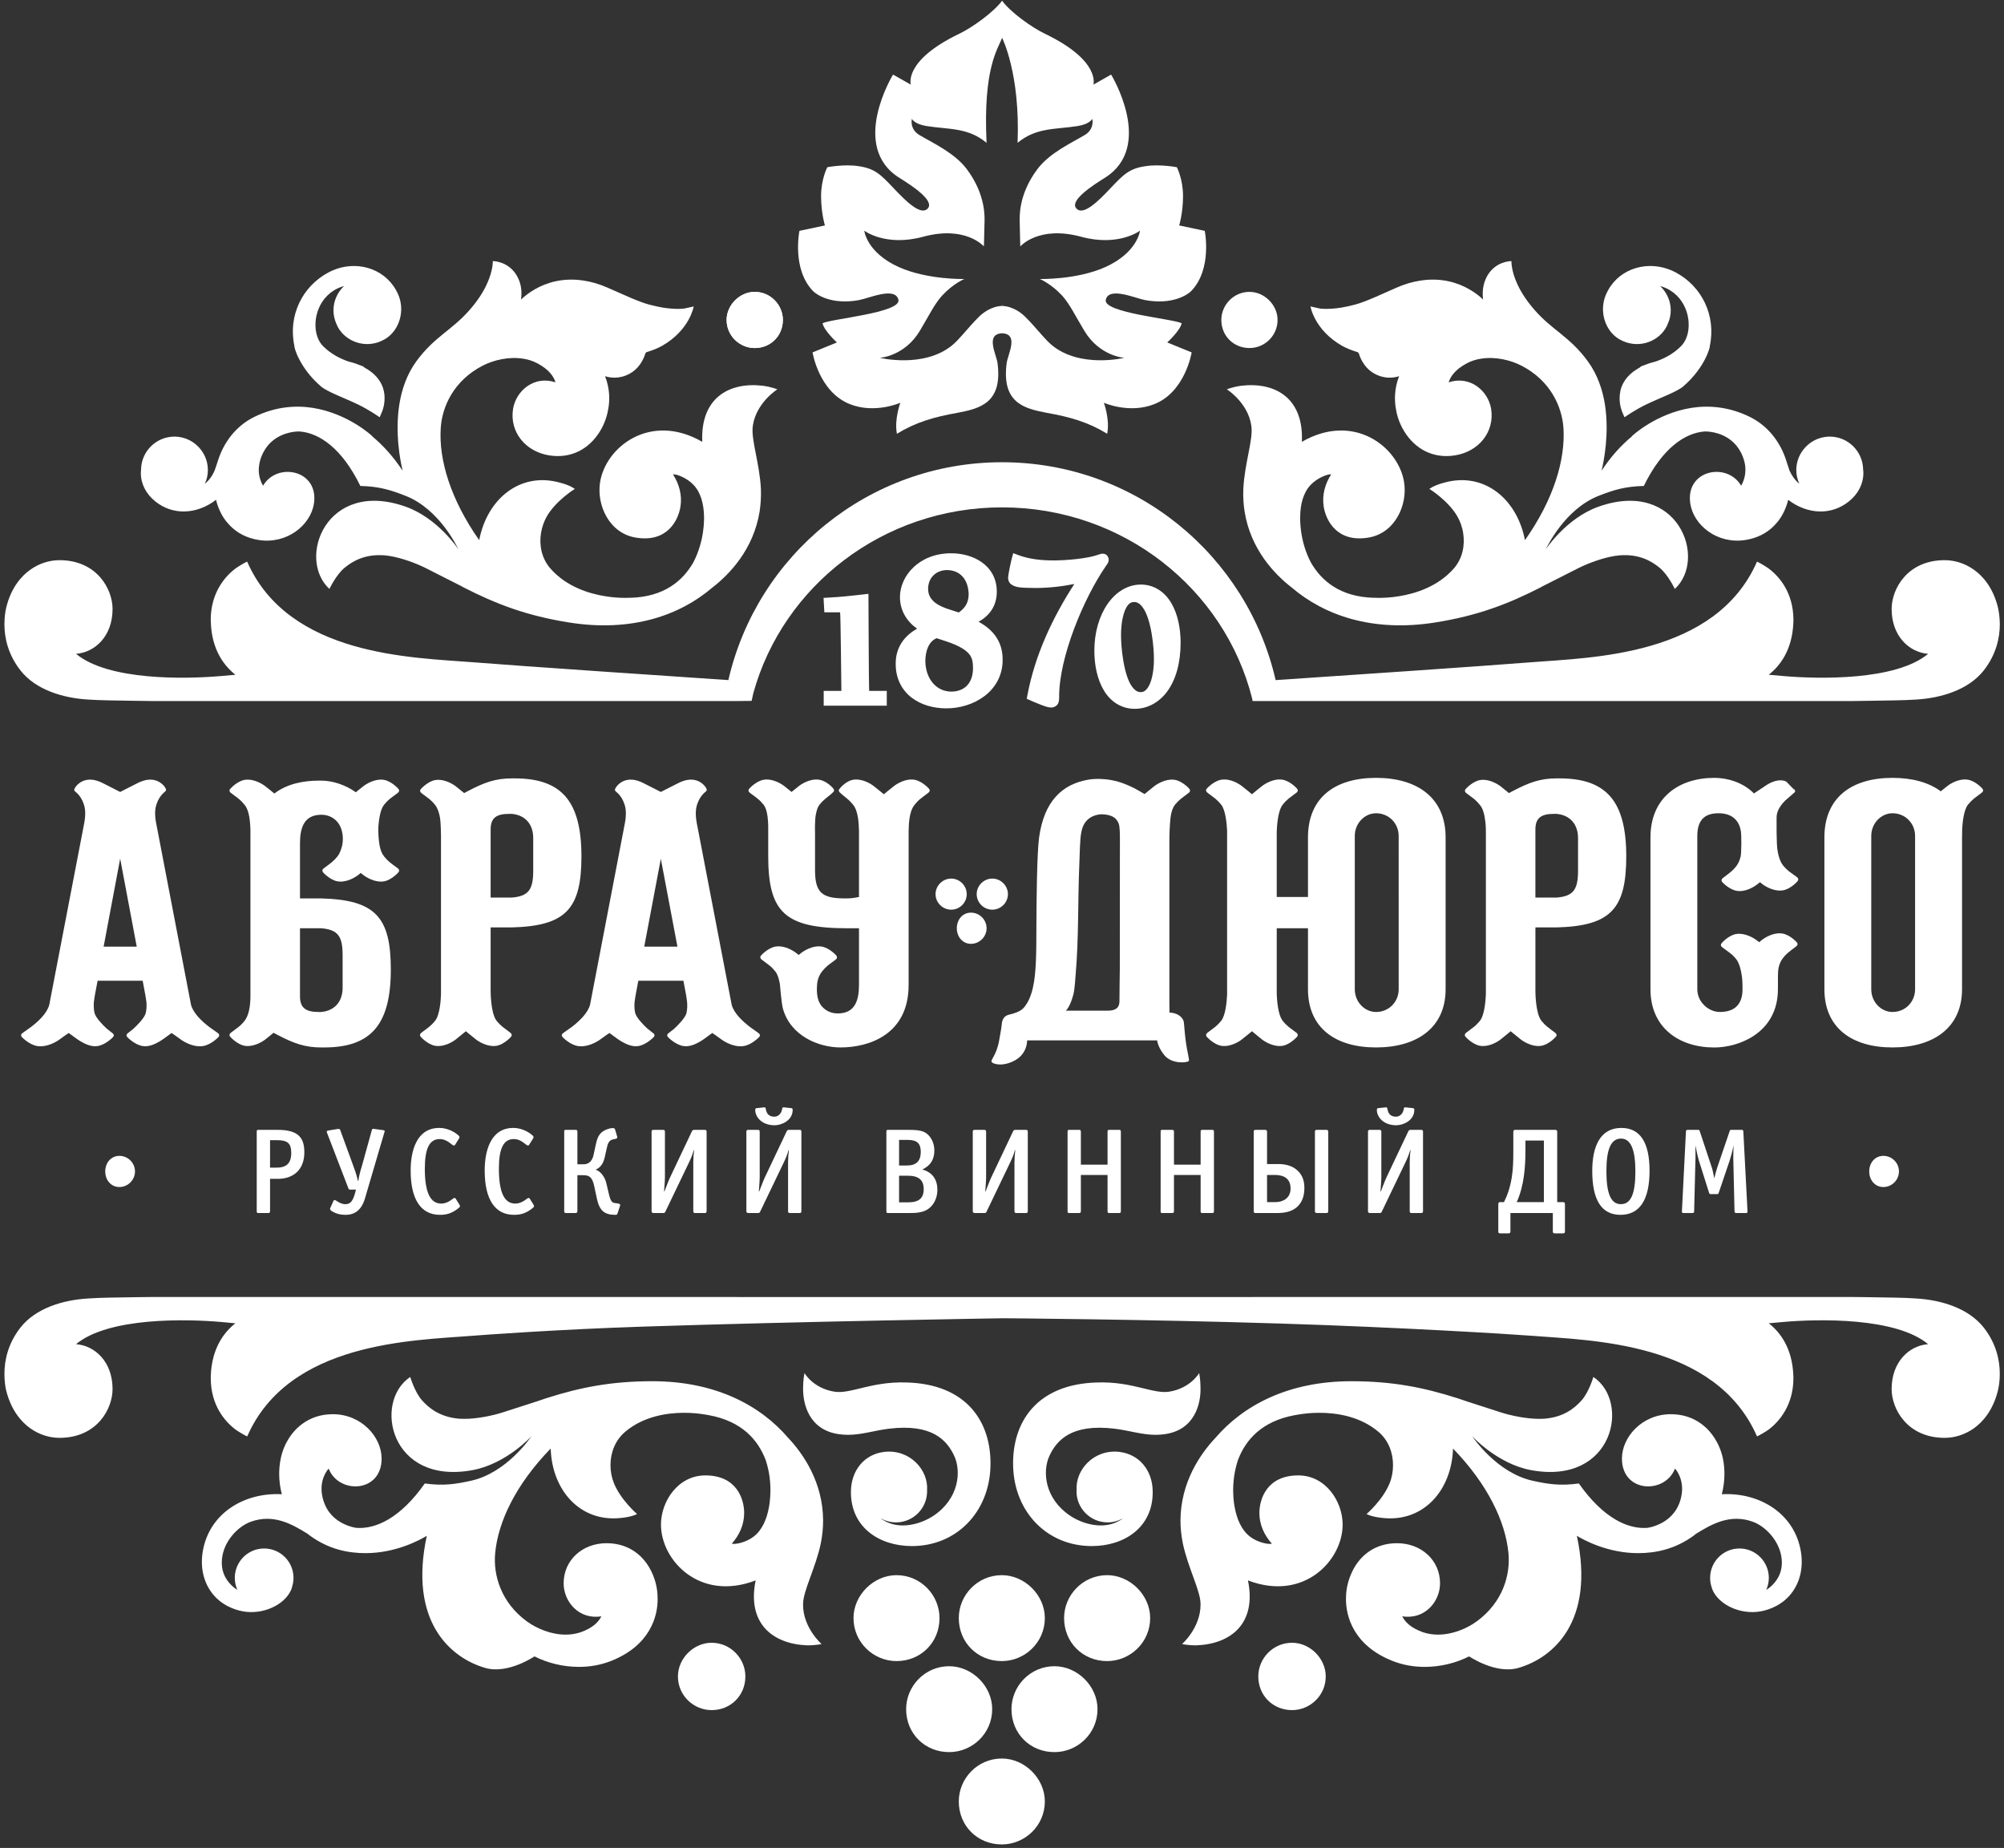 <?xml version="1.0" encoding="UTF-8"?>
<svg width="423px" height="390px" viewBox="0 0 423 390" version="1.1" xmlns="http://www.w3.org/2000/svg" xmlns:xlink="http://www.w3.org/1999/xlink">
    <rect x="0" y="0" width="423" height="390" fill="#333333" stroke="none"/>
    <!-- Generator: Sketch 51.2 (57519) - http://www.bohemiancoding.com/sketch -->
    <title>Abrau_Durso</title>
    <desc>Created with Sketch.</desc>
    <defs></defs>
    <g id="Page-1" stroke="none" stroke-width="1" fill="none" fill-rule="evenodd">
        <g id="Abrau_Durso" fill="#FFFFFF">
            <g id="Group" transform="translate(4, 164)">
                <path d="M193.475,24.701 C193.475,22.91 194.978,21.416 196.777,21.416 C198.567,21.416 200.056,22.911 200.056,24.701 C200.056,26.512 198.567,27.98 196.777,27.98 C194.978,27.98 193.475,26.512 193.475,24.701" id="Shape"></path>
                <path d="M202.158,24.701 C202.158,22.91 203.649,21.416 205.466,21.416 C207.236,21.416 208.751,22.911 208.751,24.701 C208.751,26.512 207.236,27.98 205.466,27.98 C203.649,27.98 202.158,26.512 202.158,24.701" id="Shape"></path>
                <path d="M197.964,31.903 C197.964,30.087 199.171,28.607 200.956,28.607 C202.75,28.607 204.247,30.087 204.247,31.903 C204.247,33.696 202.75,35.188 200.956,35.188 C199.171,35.189 197.964,33.696 197.964,31.903" id="Shape"></path>
                <path d="M42.134,54.151 C41.915,53.934 41.227,53.523 40.193,52.751 C38.683,51.597 36.809,49.884 36.319,48.061 L29.037,10.112 C29.037,10.112 28.543,8.071 28.834,6.51 C29.322,4.084 30.754,3.167 30.893,3.007 C31.083,2.813 31.13,2.682 30.893,2.251 C30.893,2.251 29.093,-0.922 24.861,1.356 L21.369,3.134 L21.359,3.134 L17.873,1.356 C13.635,-0.923 11.834,2.251 11.834,2.251 C11.589,2.683 11.641,2.813 11.83,3.007 C11.973,3.167 13.407,4.084 13.895,6.51 C14.184,8.071 13.702,10.112 13.702,10.112 L6.4,48.061 C5.91,49.883 4.058,51.596 2.527,52.751 C1.501,53.523 0.811,53.935 0.595,54.151 C0.375,54.411 0.403,54.685 0.691,54.939 C0.691,54.939 2.165,56.478 3.864,56.761 C5.321,57.005 7.074,56.384 8.364,55.514 C9.498,54.679 10.389,54.08 10.491,54.021 L10.491,53.993 C10.491,53.993 11.085,54.423 12.29,55.305 C13.588,56.18 15.149,57.005 16.603,56.761 C18.311,56.478 19.789,54.939 19.789,54.939 C20.057,54.685 20.103,54.411 19.88,54.151 C19.771,54.033 18.816,53.343 18.48,53.042 C17.597,52.224 16.19,50.744 15.954,49.785 C15.758,48.985 15.775,48.097 15.809,47.511 C15.851,47.065 16.061,45.84 16.061,45.84 L16.603,42.978 L26.117,42.978 L26.648,45.84 C26.648,45.84 26.87,47.065 26.912,47.511 C26.952,48.097 26.964,48.986 26.768,49.785 C26.527,50.802 24.952,52.392 24.086,53.176 C23.833,53.412 22.961,54.033 22.855,54.152 C22.623,54.412 22.652,54.686 22.936,54.94 C22.936,54.94 24.412,56.479 26.118,56.762 C27.572,57.006 29.135,56.187 30.431,55.306 C31.641,54.423 32.233,53.994 32.233,53.994 C32.233,53.994 32.233,54.006 32.233,54.022 C32.332,54.082 33.218,54.68 34.352,55.515 C35.661,56.385 37.394,57.006 38.86,56.762 C40.561,56.479 42.036,54.94 42.036,54.94 C42.315,54.685 42.349,54.411 42.134,54.151 Z M17.874,35.78 L21.36,17.248 L21.36,17.272 L21.37,17.248 L21.37,17.272 L21.37,17.242 L21.37,17.239 L24.862,35.78 L17.874,35.78 Z" id="Shape"></path>
                <path d="M156.25,54.151 C156.038,53.934 155.348,53.523 154.322,52.751 C152.805,51.597 150.939,49.884 150.443,48.061 L143.153,10.112 C143.153,10.112 142.668,8.071 142.961,6.51 C143.456,4.084 144.87,3.167 145.025,3.007 C145.205,2.813 145.257,2.682 145.015,2.251 C145.015,2.251 143.226,-0.922 138.992,1.356 L135.487,3.134 L131.986,1.356 C127.752,-0.923 125.963,2.251 125.963,2.251 C125.714,2.683 125.773,2.813 125.952,3.007 C126.102,3.167 127.53,4.084 128.014,6.51 C128.308,8.071 127.824,10.112 127.824,10.112 L120.544,48.061 C120.039,49.883 118.173,51.596 116.661,52.751 C115.62,53.523 114.934,53.935 114.728,54.151 C114.506,54.411 114.532,54.685 114.815,54.939 C114.815,54.939 116.285,56.478 117.987,56.761 C119.445,57.005 121.189,56.384 122.493,55.514 C123.628,54.679 124.514,54.08 124.619,54.021 L124.619,53.993 C124.619,53.993 125.207,54.423 126.418,55.305 C127.716,56.18 129.28,57.005 130.733,56.761 C132.44,56.478 133.909,54.939 133.909,54.939 C134.203,54.685 134.228,54.411 134.008,54.151 C133.888,54.033 132.95,53.343 132.615,53.042 C131.728,52.224 130.315,50.744 130.078,49.785 C129.887,48.985 129.887,48.097 129.944,47.511 C129.98,47.065 130.202,45.84 130.202,45.84 L130.733,42.978 L140.252,42.978 L140.793,45.84 C140.793,45.84 141.005,47.065 141.035,47.511 C141.078,48.097 141.092,48.986 140.902,49.785 C140.664,50.802 139.081,52.392 138.231,53.176 C137.952,53.412 137.092,54.033 136.977,54.152 C136.757,54.412 136.787,54.686 137.065,54.94 C137.065,54.94 138.54,56.479 140.252,56.762 C141.706,57.006 143.269,56.187 144.563,55.306 C145.765,54.423 146.362,53.994 146.362,53.994 C146.362,53.994 146.362,54.006 146.378,54.022 C146.464,54.082 147.347,54.68 148.486,55.515 C149.785,56.385 151.523,57.006 152.983,56.762 C154.679,56.479 156.159,54.94 156.159,54.94 C156.451,54.685 156.482,54.411 156.25,54.151 Z M131.985,35.78 L135.486,17.248 L135.486,17.272 L135.486,17.248 L135.486,17.272 L135.486,17.242 L135.486,17.239 L138.991,35.78 L131.985,35.78 Z" id="Shape"></path>
                <path d="M80.117,19.39 C79.912,19.169 79.261,18.769 78.286,17.991 C77.848,17.631 77.435,17.208 77.07,16.737 C76.24,15.722 75.971,14.113 75.868,11.897 C75.826,11.078 75.868,10.522 75.868,10.522 C75.868,10.522 75.868,10.531 75.858,10.531 C75.97,9.024 76.264,6.824 77.069,5.838 C77.434,5.38 77.846,4.95 78.285,4.59 C79.26,3.812 79.91,3.412 80.116,3.194 C80.322,2.93 80.287,2.651 80.013,2.398 C80.013,2.398 78.636,0.858 77.027,0.58 C75.672,0.342 74.026,0.962 72.799,1.839 C72.242,2.266 71.583,2.802 71.093,3.209 L71.01,3.136 C68.912,1.653 66.231,0.748 63.818,0.748 L63.231,0.748 C60.23,0.748 56.636,1.358 53.928,3.453 L53.907,3.468 C53.406,3.05 52.573,2.368 51.886,1.84 C50.658,0.964 49.019,0.343 47.654,0.581 C46.05,0.859 44.677,2.399 44.677,2.399 C44.394,2.652 44.367,2.931 44.576,3.195 C44.78,3.413 45.425,3.813 46.394,4.591 C46.84,4.951 47.238,5.38 47.616,5.839 C48.704,7.151 48.777,9.542 48.859,11.002 L48.859,46.287 C48.859,48.303 48.508,50.345 47.616,51.448 C47.254,51.913 46.84,52.336 46.394,52.695 C45.425,53.466 44.78,53.873 44.576,54.089 C44.367,54.356 44.393,54.636 44.677,54.884 C44.677,54.884 46.05,56.423 47.654,56.711 C49.019,56.944 50.659,56.334 51.886,55.46 C52.51,54.977 53.238,54.373 53.741,53.954 C54.036,54.118 54.355,54.285 54.454,54.338 C58.052,56.234 60.398,57.056 63.817,57.056 L64.411,57.056 C74.299,57.056 78.493,52.262 78.493,40.595 C78.493,29.503 75.198,25.915 63.818,25.605 L59.321,25.605 L59.321,13.924 C59.321,10.645 60.23,7.949 63.818,7.949 C65.891,7.949 67.459,9.182 68.047,10.981 C68.963,13.857 67.681,16.193 67.231,16.739 C66.862,17.21 66.444,17.633 65.999,17.993 C65.041,18.771 64.391,19.171 64.184,19.392 C63.967,19.653 64.014,19.923 64.272,20.187 C64.272,20.187 65.659,21.722 67.267,22.009 C68.634,22.241 70.269,21.632 71.486,20.752 C71.698,20.581 71.919,20.406 72.146,20.232 C72.374,20.406 72.591,20.581 72.801,20.752 C74.029,21.631 75.674,22.241 77.029,22.009 C78.638,21.722 80.015,20.187 80.015,20.187 C80.288,19.921 80.323,19.651 80.117,19.39 Z M63.818,31.903 C67.422,32.199 68.319,33.696 68.319,37.604 L68.319,44.468 C68.319,47.185 66.829,49.28 63.818,49.57 L63.231,49.57 C60.523,49.57 59.321,48.676 59.321,46.279 L59.321,31.903 L63.818,31.903 Z" id="Shape"></path>
                <path d="M104.645,0.272 L104.043,0.272 C100.624,0.272 98.278,1.096 94.679,2.994 C94.585,3.049 94.266,3.214 93.973,3.374 C93.463,2.961 92.74,2.358 92.121,1.873 C90.9,1.002 89.244,0.388 87.883,0.62 C86.283,0.91 84.907,2.445 84.907,2.445 C84.629,2.703 84.598,2.97 84.814,3.235 C85.006,3.458 85.656,3.859 86.629,4.631 C87.073,4.993 87.484,5.415 87.851,5.884 C88.351,6.505 88.717,7.567 88.893,8.665 C89.038,9.52 89.084,12.258 89.084,12.258 L89.084,45.829 C89.048,47.129 88.826,50.221 87.831,51.447 C87.455,51.912 87.047,52.335 86.603,52.694 C85.634,53.465 84.996,53.872 84.788,54.088 C84.581,54.355 84.608,54.635 84.876,54.883 C84.876,54.883 86.263,56.422 87.861,56.71 C89.233,56.943 90.867,56.333 92.089,55.459 C92.895,54.825 93.894,54 94.333,53.635 C94.771,54 95.772,54.825 96.582,55.459 C97.788,56.333 99.434,56.943 100.805,56.71 C102.404,56.422 103.796,54.883 103.796,54.883 C104.055,54.635 104.085,54.355 103.873,54.088 C103.683,53.872 103.033,53.466 102.063,52.694 C101.62,52.335 101.208,51.912 100.832,51.447 C99.564,49.879 99.564,45.225 99.564,45.225 L99.564,31.724 L104.044,31.724 C115.439,31.417 118.728,27.824 118.728,16.738 C118.727,5.071 114.53,0.272 104.645,0.272 Z M108.55,19.729 C108.55,23.638 107.652,25.133 104.043,25.425 L99.563,25.425 L99.563,11.05 C99.563,8.638 100.752,7.761 103.456,7.761 L104.044,7.761 C107.065,8.048 108.551,10.156 108.551,12.854 L108.551,19.729 L108.55,19.729 Z" id="Shape"></path>
                <path d="M325.186,0.272 L324.574,0.272 C321.158,0.272 318.83,1.096 315.215,2.994 C315.127,3.049 314.814,3.214 314.512,3.374 C313.995,2.961 313.27,2.358 312.652,1.873 C311.425,1.002 309.794,0.388 308.424,0.62 C306.816,0.91 305.437,2.445 305.437,2.445 C305.165,2.703 305.144,2.97 305.345,3.235 C305.556,3.458 306.189,3.859 307.17,4.631 C307.6,4.993 308.012,5.42 308.383,5.884 C309.097,6.738 309.373,8.108 309.512,9.361 C309.654,10.174 309.637,12.003 309.637,12.003 L309.637,45.829 C309.579,47.129 309.361,50.221 308.371,51.447 C307.988,51.912 307.582,52.335 307.135,52.694 C306.175,53.465 305.531,53.872 305.325,54.088 C305.113,54.355 305.144,54.635 305.418,54.883 C305.418,54.883 306.805,56.422 308.407,56.71 C309.776,56.943 311.413,56.333 312.632,55.459 C313.437,54.825 314.431,54 314.861,53.635 C315.302,54 316.312,54.825 317.118,55.459 C318.334,56.333 319.974,56.943 321.338,56.71 C322.949,56.422 324.33,54.883 324.33,54.883 C324.605,54.635 324.623,54.355 324.42,54.088 C324.205,53.872 323.558,53.466 322.604,52.694 C322.16,52.335 321.745,51.912 321.373,51.447 C320.091,49.879 320.091,45.225 320.091,45.225 L320.091,31.724 L324.575,31.724 C335.966,31.417 339.268,27.824 339.268,16.738 C339.268,5.071 335.065,0.272 325.186,0.272 Z M329.089,19.729 C329.089,23.638 328.193,25.133 324.574,25.425 L320.09,25.425 L320.09,11.05 C320.09,8.638 321.291,7.761 323.985,7.761 L324.574,7.761 C327.595,8.048 329.089,10.156 329.089,12.854 L329.089,19.729 Z" id="Shape"></path>
                <path d="M192.015,2.378 C192.015,2.378 190.628,0.84 189.018,0.559 C187.654,0.317 186.023,0.929 184.807,1.806 C183.991,2.441 182.997,3.26 182.558,3.625 C182.126,3.26 181.125,2.44 180.312,1.806 C179.099,0.929 177.453,0.317 176.086,0.559 C174.484,0.84 173.283,2.378 173.283,2.378 C173.011,2.639 172.978,2.909 173.196,3.168 C173.397,3.395 173.875,3.795 174.83,4.57 C175.274,4.927 175.674,5.353 176.063,5.823 C177.23,7.271 177.253,9.932 177.313,11.305 L177.313,25.304 C175.813,25.602 175.216,25.602 174.327,25.602 C169.521,25.602 168.035,24.404 168.035,19.622 L168.035,11.815 C168.035,11.815 168.035,11.824 168.041,11.824 C168.041,11.824 168.035,11.769 168.035,11.671 C168.035,11.671 167.942,9.232 168.212,7.861 C168.372,7.051 168.589,6.308 168.981,5.823 C169.353,5.35 169.771,4.926 170.211,4.57 C171.177,3.795 171.724,3.347 171.915,3.127 C172.121,2.869 172.095,2.593 171.825,2.332 C171.825,2.332 170.559,0.84 168.949,0.559 C167.583,0.317 165.949,0.929 164.733,1.806 C164.188,2.227 163.566,2.732 163.082,3.135 C162.591,2.732 161.964,2.228 161.428,1.806 C160.201,0.929 158.569,0.317 157.201,0.559 C155.591,0.84 154.21,2.378 154.21,2.378 C153.936,2.639 153.915,2.909 154.127,3.168 C154.323,3.395 154.973,3.795 155.935,4.57 C156.382,4.927 156.794,5.35 157.169,5.823 C157.81,6.612 158.03,8.096 158.118,9.401 C158.135,9.558 158.153,10.318 158.153,10.318 L158.153,16.639 C158.153,28.607 161.728,31.903 174.918,31.903 L177.315,31.903 L177.315,43.871 C177.315,47.185 176.425,49.878 172.84,49.878 C171.607,49.878 170.576,49.443 169.802,48.718 C169.32,48.265 168.13,47.099 168.493,43.546 C168.592,42.555 169.05,41.573 169.506,41.027 C169.872,40.557 170.29,40.128 170.719,39.773 C171.686,39.002 172.344,38.595 172.542,38.375 C172.751,38.12 172.716,37.841 172.455,37.58 C172.455,37.58 171.074,36.047 169.46,35.769 C168.096,35.525 166.462,36.139 165.235,37.016 C165.025,37.179 164.802,37.359 164.585,37.537 C164.353,37.358 164.132,37.179 163.92,37.016 C162.704,36.139 161.059,35.525 159.698,35.769 C158.091,36.046 156.703,37.58 156.703,37.58 C156.441,37.841 156.412,38.12 156.615,38.375 C156.824,38.596 157.469,39.003 158.438,39.773 C158.879,40.127 159.291,40.557 159.663,41.027 C160.136,41.613 160.436,42.624 160.615,43.668 C160.905,46.958 161.097,48.276 161.236,48.782 C162.812,54.615 168.781,57.054 173.425,57.054 C179.405,57.054 187.79,54.348 187.79,43.871 L187.79,11.59 C187.842,10.388 187.758,7.404 189.066,5.823 C189.438,5.353 189.841,4.926 190.296,4.57 C191.248,3.795 191.898,3.395 192.104,3.168 C192.314,2.909 192.282,2.639 192.015,2.378" id="Shape"></path>
                <path d="M232.388,12.712 L232.368,40.464 C232.368,40.464 232.286,46.199 232.294,47.065 C232.31,47.935 232.222,49.291 229.865,49.291 L220.974,49.291 C220.974,49.291 221.859,48.578 222.558,45.898 C222.848,44.812 222.962,42.674 223.035,41.824 C223.731,33.714 223.478,26.422 223.83,18.142 C223.9,16.546 223.943,13.125 224.219,11.752 C224.581,9.576 225.844,8.107 228.325,7.849 C229.906,7.849 231.563,8.174 232.153,9.878 C232.351,10.453 232.388,11.815 232.388,12.712 Z M242.83,13.67 C242.83,11.909 242.896,10.173 243.082,8.483 C243.211,7.432 243.535,6.426 244.005,5.837 C244.394,5.379 244.806,4.949 245.241,4.589 C246.214,3.811 246.858,3.411 247.058,3.193 C247.264,2.929 247.232,2.65 246.977,2.397 C246.977,2.397 245.59,0.857 243.985,0.579 C242.612,0.341 240.981,0.961 239.762,1.826 C238.994,2.424 238.071,3.187 237.598,3.579 L235.648,2.459 C233.317,1.287 231.892,0.837 230.079,0.553 C229.595,0.468 227.522,0.218 225.677,0.55 C220.279,1.495 216.405,4.992 215.334,12.714 C214.885,15.918 214.772,26.017 214.76,31.642 C214.745,36.453 214.771,41.293 214.011,44.497 C213.86,45.147 213.28,47.562 211.872,48.897 C211.146,49.569 209.893,49.913 209.103,50.11 C207.443,50.422 207.475,52.054 207.443,52.246 C207.382,52.75 207.344,53.192 206.9,55.571 C206.309,58.834 205.031,59.627 205.319,60.115 C205.617,60.602 207.771,61.19 210.342,59.721 C212.899,58.246 212.806,55.571 212.806,55.571 L240.247,55.571 C240.247,55.571 240.407,57.069 241.815,58.742 C243.396,60.597 246.542,60.307 246.931,59.913 C247.105,59.738 246.594,57.923 246.35,56.18 C246.031,54.046 245.944,51.905 245.863,51.596 C245.613,50.696 244.759,50.017 243.599,49.779 C243.378,49.726 242.849,49.686 242.849,49.686 L242.829,47.597 L242.829,13.67 L242.83,13.67 Z" id="Shape"></path>
                <path d="M286.456,0.162 C277.772,0.162 272.085,4.343 272.085,12.733 L272.085,25.305 L265.491,25.305 L265.491,11.512 C265.531,10.253 265.743,7.052 266.762,5.809 C267.122,5.34 267.545,4.916 267.974,4.55 C268.944,3.778 269.593,3.375 269.803,3.158 C269.998,2.903 269.983,2.623 269.704,2.359 C269.704,2.359 268.331,0.827 266.727,0.552 C265.351,0.307 263.723,0.92 262.496,1.802 C261.695,2.425 260.697,3.244 260.266,3.622 C259.814,3.245 258.818,2.426 258.014,1.802 C256.792,0.92 255.147,0.307 253.789,0.552 C252.181,0.827 250.794,2.359 250.794,2.359 C250.527,2.623 250.501,2.902 250.719,3.158 C250.914,3.375 251.563,3.778 252.53,4.55 C252.965,4.91 253.371,5.34 253.755,5.809 C254.718,6.988 254.941,9.942 255.014,11.306 L255.014,45.939 C254.941,47.295 254.718,50.256 253.755,51.447 C253.372,51.912 252.965,52.335 252.53,52.694 C251.563,53.465 250.914,53.872 250.719,54.088 C250.501,54.355 250.527,54.635 250.794,54.883 C250.794,54.883 252.181,56.422 253.789,56.71 C255.147,56.943 256.792,56.333 258.014,55.459 C258.812,54.825 259.814,54 260.266,53.635 C260.696,54 261.694,54.825 262.496,55.459 C263.723,56.333 265.351,56.943 266.727,56.71 C268.331,56.422 269.704,54.883 269.704,54.883 C269.983,54.635 269.997,54.355 269.803,54.088 C269.593,53.872 268.944,53.466 267.974,52.694 C267.544,52.335 267.121,51.912 266.762,51.447 C265.743,50.198 265.532,47.008 265.491,45.759 L265.491,31.904 L272.085,31.904 L272.085,44.766 C272.085,52.85 277.772,57.054 286.456,57.054 C295.136,57.054 301.137,52.85 301.137,44.766 L301.137,12.733 C301.137,4.343 295.136,0.162 286.456,0.162 Z M291.232,44.766 C291.232,47.47 289.136,49.571 286.456,49.571 C284.053,49.571 281.966,47.47 281.966,44.766 L281.966,12.422 C281.966,9.744 284.052,7.631 286.456,7.631 C289.137,7.631 291.227,9.743 291.227,12.422 L291.232,44.766 Z" id="Shape"></path>
                <path d="M372.188,33.007 C370.814,32.785 369.188,33.418 367.974,34.313 C367.774,34.475 367.541,34.656 367.33,34.841 C367.098,34.661 366.878,34.487 366.654,34.33 C365.425,33.471 363.784,32.871 362.42,33.122 C360.812,33.43 359.456,34.985 359.456,34.985 C359.193,35.248 359.171,35.519 359.373,35.78 C359.581,35.996 360.226,36.388 361.203,37.157 C361.659,37.504 362.081,37.929 362.452,38.392 C363.096,39.159 363.488,40.697 363.679,42.066 C363.839,43.173 363.806,45.038 363.798,45.166 C363.679,47.674 362.432,49.57 359.023,49.57 C356.635,49.57 354.263,47.469 354.263,44.765 L354.263,12.421 C354.263,8.544 356.363,7.63 358.751,7.63 C361.846,7.63 363.167,9.42 363.458,11.452 C363.605,12.293 363.591,15.866 363.412,16.754 C363.234,17.558 362.883,18.3 362.522,18.753 C362.163,19.232 361.745,19.662 361.309,20.021 C360.364,20.811 359.709,21.222 359.51,21.443 C359.302,21.698 359.33,21.984 359.602,22.233 C359.602,22.233 361.014,23.754 362.627,24.014 C363.984,24.241 365.621,23.602 366.829,22.703 C367.032,22.541 367.264,22.366 367.487,22.183 C367.71,22.357 367.925,22.54 368.14,22.697 C369.379,23.559 371.031,24.154 372.394,23.889 C373.999,23.591 375.354,22.044 375.354,22.044 C375.62,21.779 375.651,21.501 375.438,21.24 C375.233,21.023 374.571,20.624 373.593,19.873 C373.159,19.51 372.725,19.097 372.36,18.628 C371.698,17.85 371.285,16.324 371.123,14.959 C371.051,14.309 370.999,11.605 370.999,11.605 L370.999,8.543 C370.999,7.347 371.61,6.149 372.819,4.948 L374.901,3.134 C374.901,2.867 374.901,2.563 374.608,2.563 L373.143,1.043 C372.819,0.746 371.329,0.161 368.915,1.652 L366.225,3.451 C363.829,1.043 360.518,0.161 357.855,0.161 C350.369,0.161 344.377,4.342 344.377,12.732 L344.377,44.765 C344.377,52.849 350.356,57.064 357.855,57.064 C362.771,57.064 370.693,54.26 371.25,45.711 C371.303,45.008 371.282,42.849 371.282,42.147 C371.285,41.399 371.323,40.691 371.416,40.266 C371.576,39.466 371.927,38.729 372.291,38.265 C372.65,37.788 373.056,37.359 373.495,36.999 C374.449,36.209 375.099,35.798 375.294,35.582 C375.505,35.316 375.464,35.043 375.192,34.788 C375.194,34.789 373.802,33.261 372.188,33.007" id="Shape"></path>
                <path d="M414.366,2.358 C414.366,2.358 412.99,0.826 411.381,0.551 C410.007,0.306 408.37,0.919 407.151,1.801 C406.669,2.173 406.116,2.616 405.651,3 C403.107,1.104 399.595,0.162 395.467,0.162 C386.797,0.162 381.091,4.343 381.091,12.733 L381.091,44.766 C381.091,52.85 386.797,57.054 395.467,57.054 C404.145,57.054 410.143,52.85 410.143,44.766 L410.143,13.67 C410.143,13.67 410.143,11.531 410.178,10.805 C410.269,9.314 410.549,6.864 411.408,5.807 C411.783,5.338 412.208,4.914 412.635,4.548 C413.612,3.776 414.256,3.373 414.453,3.156 C414.671,2.901 414.633,2.622 414.366,2.358 Z M400.233,44.766 C400.233,47.47 398.142,49.571 395.466,49.571 C393.059,49.571 390.981,47.47 390.981,44.766 L390.981,12.422 C390.981,9.744 393.059,7.631 395.466,7.631 C398.142,7.631 400.233,9.743 400.233,12.422 L400.233,44.766 Z" id="Shape"></path>
            </g>
            <g id="Group">
                <path d="M183.568,145.809 C183.531,145.809 183.499,145.809 183.458,145.809 C183.388,145.431 183.312,125.323 183.312,125.323 L182.169,125.454 C179.69,125.741 177.288,125.999 174.853,126.121 L173.832,126.179 L174.003,129.22 L176.487,129.22 C176.893,129.22 177.166,129.226 177.328,129.232 C177.442,129.69 177.596,145.809 177.596,145.809 L173.864,145.809 L173.864,148.931 L187.178,148.931 L187.178,145.809 L183.568,145.809 Z" id="Shape"></path>
                <path d="M206.564,131.218 C208.72,130.01 210.417,127.985 210.4,124.857 C210.417,122.065 209.07,119.926 207.196,118.635 C205.333,117.329 202.985,116.766 200.753,116.766 C193.936,116.766 189.96,121.607 189.96,125.994 C189.951,128.907 191.472,131.197 193.579,132.686 C190.975,134.131 189.037,136.54 189.063,140.092 C189.051,143.221 190.392,145.676 192.412,147.223 C194.443,148.781 197.078,149.493 199.765,149.493 C202.58,149.493 205.488,148.637 207.769,146.93 C210.039,145.235 211.646,142.595 211.635,139.269 C211.675,135.326 209.523,132.831 206.564,131.218 Z M202.379,129.259 L200.533,128.664 C199.418,128.33 198.188,127.834 197.318,127.134 C196.458,126.412 195.916,125.602 195.901,124.258 C195.925,121.885 197.602,120.337 199.883,120.305 C202.739,120.337 204.399,122.366 204.465,125.441 C204.425,127.221 203.731,128.304 202.379,129.259 Z M197.701,134.688 L199.721,135.35 C202.667,136.313 204.033,137.307 204.678,138.174 C205.296,139.031 205.368,139.902 205.383,141.135 C205.304,144.167 203.651,145.903 200.836,145.961 C197.47,145.95 195.368,143.068 195.319,139.542 C195.333,137.37 196.018,135.39 197.701,134.688 Z" id="Shape"></path>
                <path d="M233.402,117.005 C233.053,116.831 232.803,116.859 232.743,116.859 C232.284,116.865 232.154,116.971 231.805,117.072 C229.535,117.903 224.956,118.28 222.362,118.274 C219.805,118.274 217.249,118.012 214.907,117.131 L213.871,116.742 L213.575,117.822 C213.366,118.634 212.815,121.127 212.791,121.966 C212.782,122.337 212.93,122.86 213.287,123.205 C214.364,124.09 215.583,124.026 218.438,124.09 C221.238,124.09 224.021,123.797 226.767,123.246 C222.167,130.347 218.471,138.226 216.871,146.679 L216.72,147.475 L217.462,147.8 C217.7,147.91 218.519,148.269 219.378,148.607 C220.278,148.949 221.032,149.28 221.822,149.313 C221.857,149.316 221.909,149.316 221.938,149.316 C222.481,149.316 223.215,148.909 223.389,148.358 C223.598,147.818 223.541,147.453 223.564,147.089 C223.564,147.04 223.564,147.005 223.564,146.997 C223.541,138.773 228.721,126.245 233.454,119.424 C233.513,119.355 233.605,119.205 233.733,119.018 C233.831,118.812 233.991,118.687 234.029,118.127 C234.046,117.729 233.75,117.178 233.402,117.005" id="Shape"></path>
                <path d="M247.216,127.242 C245.866,124.952 243.617,123.345 240.735,123.365 C235.14,123.452 230.993,129.61 230.993,137.318 C230.993,140.438 231.629,143.392 232.984,145.676 C234.319,147.951 236.566,149.559 239.421,149.591 C239.481,149.591 239.481,149.591 239.481,149.591 L239.513,149.591 C242.206,149.591 244.697,148.25 246.437,145.842 C248.176,143.419 249.194,139.974 249.205,135.626 C249.194,132.501 248.574,129.525 247.216,127.242 Z M239.38,127.05 C240.053,127.05 240.602,127.381 241.2,128.188 C243.014,130.593 243.606,136.699 243.565,139.195 C243.588,140.306 243.426,142.221 242.938,143.722 C242.694,144.474 242.363,145.109 241.983,145.501 C241.617,145.887 241.293,146.064 240.782,146.067 C240.105,146.064 239.554,145.727 238.962,144.923 C237.168,142.523 236.594,136.429 236.626,133.933 C236.617,132.807 236.759,130.88 237.25,129.392 C237.481,128.64 237.808,127.996 238.167,127.607 C238.539,127.221 238.874,127.05 239.38,127.05 Z" id="Shape"></path>
                <path d="M249.424,68.243 C248.083,67.315 232.734,66.055 233.408,63.258 C234.057,60.437 239.635,62.947 241.713,63.333 C247.439,64.386 250.665,62.219 251.455,61.406 C255.935,56.74 254.296,48.719 254.296,48.719 L248.898,47.576 C248.898,47.576 249.711,44.964 249.711,41.374 C249.711,37.778 248.408,35.289 248.408,35.289 C248.408,35.289 244.771,34.604 241.904,35.056 C238.393,35.515 237.122,36.867 234.501,39.616 C231.927,42.352 228.671,45.644 227.191,43.989 C225.713,42.318 230.612,39.149 233.147,37.564 C243.843,30.933 234.534,15.74 234.534,15.74 L230.79,17.861 C230.79,17.861 232.424,12.803 220.494,7.09 C217.945,5.874 213.366,2.67 211.52,0.151 C209.663,2.664 205.084,5.874 202.546,7.09 C190.619,12.804 192.256,17.861 192.256,17.861 L188.501,15.74 C188.501,15.74 179.197,30.932 189.888,37.564 C192.431,39.148 197.318,42.317 195.838,43.989 C194.363,45.644 191.11,42.352 188.527,39.616 C185.918,36.867 184.635,35.515 181.118,35.056 C178.265,34.604 174.628,35.289 174.628,35.289 C174.628,35.289 173.311,37.779 173.311,41.374 C173.311,44.964 174.124,47.576 174.124,47.576 L168.743,48.719 C168.743,48.719 167.092,56.74 171.593,61.406 C172.377,62.218 175.59,64.386 181.318,63.333 C183.405,62.947 188.971,60.437 189.635,63.258 C190.301,66.055 174.949,67.315 173.625,68.243 C173.955,69.795 176.651,72.272 176.651,72.272 L171.512,74.37 C171.512,74.37 172.829,82.672 179.359,85.279 C184.635,87.4 190.039,85.001 190.039,85.001 C190.039,85.001 188.727,88.529 189.319,91.548 C193.219,89.153 197.038,88.013 202.129,87.116 C206.92,86.208 211.636,84.992 210.56,76.643 C210.307,74.762 207.916,70.502 211.52,70.334 C215.139,70.502 212.721,74.762 212.483,76.643 C211.401,84.992 216.123,86.208 220.908,87.116 C225.998,88.012 229.82,89.153 233.697,91.548 C234.316,88.529 233.001,85.001 233.001,85.001 C233.001,85.001 238.393,87.4 243.68,85.279 C250.207,82.673 251.533,74.37 251.533,74.37 L246.379,72.272 C246.38,72.272 249.085,69.795 249.424,68.243 Z M222.061,72.874 C221.277,72.219 220.575,71.45 219.826,70.605 C218.706,69.357 217.536,67.947 216.355,66.815 C215.676,66.124 213.86,64.65 211.529,64.563 L211.503,64.042 L211.503,64.563 C209.172,64.65 207.371,66.124 206.676,66.815 C205.513,67.946 204.319,69.357 203.209,70.605 C202.459,71.45 201.769,72.219 200.974,72.874 C194.974,77.773 185.722,75.516 185.722,75.516 C185.722,75.516 190.945,75.2 194.164,69.81 C196.064,66.645 197.263,64.114 198.863,62.381 C201.187,59.853 203.552,58.882 203.552,58.882 C203.552,58.882 195.783,59.07 189.75,56.38 C182.896,53.295 182.428,48.68 182.428,48.68 C182.428,48.68 186.894,52.12 194.869,49.96 C203.802,47.546 207.612,51.951 207.684,51.998 C207.724,50.512 207.759,48.846 207.806,47.07 C207.823,46.078 208.204,41.208 204.057,35.677 C201.506,32.282 196.877,30.163 194.078,28.504 C191.921,27.221 192.478,25.079 192.478,25.079 C192.478,25.079 192.965,26.183 195.566,26.6 C200.258,27.349 204.321,26.864 208.242,30.143 C207.472,14.211 210.699,10.282 211.504,8.009 L211.53,8.009 C211.53,8.009 215.375,15.513 214.789,30.143 C218.725,26.864 222.77,27.349 227.474,26.6 C230.072,26.183 230.559,25.079 230.559,25.079 C230.559,25.079 231.104,27.221 228.954,28.504 C226.154,30.164 221.534,32.282 218.986,35.677 C214.825,41.209 215.226,46.078 215.243,47.07 C215.281,48.846 215.321,50.512 215.353,51.998 C215.434,51.952 219.236,47.546 228.18,49.96 C236.149,52.12 240.63,48.68 240.63,48.68 C240.63,48.68 240.14,53.295 233.276,56.38 C227.263,59.07 219.488,58.882 219.488,58.882 C219.488,58.882 221.847,59.854 224.187,62.381 C225.771,64.113 226.962,66.645 228.882,69.81 C232.092,75.2 237.313,75.516 237.313,75.516 C237.322,75.516 228.067,77.773 222.061,72.874 Z" id="Shape"></path>
                <path d="M67.714,81.523 C69.035,82.672 72.504,83.902 75.449,85.302 C77.827,86.44 79.899,87.896 79.899,87.896 L80.158,88.047 L80.668,86.822 C80.704,86.729 81.328,85.26 81.143,83.293 C81.097,82.806 80.994,82.295 80.812,81.772 C80.287,80.251 79.059,78.705 76.888,77.546 L76.914,77.523 L76.594,77.314 C76.424,77.216 76.161,77.132 75.852,77.03 C75.166,76.734 74.361,76.487 73.516,76.281 C71.897,75.713 69.948,74.795 68.209,73.069 C67.668,72.532 67.25,71.836 66.977,71.029 C65.78,67.518 67.28,62.19 72.107,60.524 C72.267,60.463 72.431,60.424 72.612,60.372 C71.255,61.664 70.389,63.478 70.389,65.489 C70.389,66.505 70.611,67.46 70.998,68.33 C72.22,71.497 76.117,73.508 79.861,72.22 C80.351,72.045 80.84,71.819 81.325,71.534 C84.028,69.898 85.446,66.165 84.264,62.694 C84.191,62.494 84.108,62.311 84.043,62.132 C81.815,57.033 76.107,55.001 71.034,56.752 C70.472,56.947 69.914,57.179 69.373,57.472 C63.81,60.411 60.753,66.613 62.15,73.07 C62.013,73.008 63.018,77.449 67.714,81.523 Z M161.066,81.413 C153.832,80.551 147.824,84.031 148.236,93.242 C137.279,86.928 127.837,94.316 126.662,101.771 C125.904,106.563 128.558,112.546 134.23,113.461 C140.784,114.538 143.151,109.897 143.631,106.917 C144.023,104.447 143.32,102.091 142.052,100.115 C142.8,99.999 145.032,100.889 146.364,102.303 C147.984,103.984 148.54,106.473 148.606,108.908 C148.617,109.64 148.735,114.114 146.348,118.688 C144.1,122.624 140.124,125.973 133.035,126.161 L133.035,126.147 C133.035,126.147 132.833,126.156 132.484,126.167 C132.252,126.167 132.029,126.182 131.787,126.176 C130.854,126.167 129.477,126.109 127.827,125.842 C124.181,125.276 119.457,123.738 116.178,119.974 C114.306,117.83 113.785,115.07 114.193,112.501 C114.409,111.171 114.87,109.904 115.493,108.856 C117.432,105.597 121.309,103.174 121.329,103.186 C121.329,103.186 120.458,102.431 118.112,101.84 C109.811,99.553 102.828,105.253 101.146,113.993 C95.105,105.398 92.588,97.013 93.031,90.33 C93.32,85.73 95.842,80.306 101.839,77.192 C104.185,75.976 107.428,75.21 110.459,75.703 C111.471,75.854 112.476,76.17 113.46,76.691 C115.884,77.996 116.868,79.435 117.25,80.684 C112.703,79.186 108.908,82.503 108.289,86.32 C107.536,91.114 110.857,95.296 115.935,96.106 C120.664,96.849 124.381,94.661 126.595,91.094 C127.77,89.196 128.213,87.422 128.408,86.21 C128.729,84.428 128.729,81.973 127.718,79.396 C128.765,79.73 130.709,80.055 132.885,78.874 C135.514,77.461 136.212,74.605 136.212,74.605 C136.212,74.605 136.304,74.512 136.427,74.334 C137.562,74.001 138.753,73.551 139.774,72.976 C145.617,69.627 146.426,64.676 146.426,64.676 L144.528,65.094 C144.528,65.094 144.234,65.164 143.475,65.182 C142.722,65.205 141.568,65.17 140.027,64.938 C139.139,64.792 138.123,64.575 137,64.276 C134.752,63.672 131.602,62.172 128.328,60.744 C126.543,59.949 124.857,59.47 123.269,59.226 C118.82,58.512 115.277,59.676 112.89,61.058 C111.694,61.748 110.766,62.477 110.132,63.075 C110.07,63.136 110.033,63.174 109.972,63.22 C110.199,61.682 110.07,59.95 109.167,58.316 C107.43,55.171 104.269,55.106 104.048,55.106 C104.027,55.098 104.012,55.098 104.012,55.098 C104.012,55.098 104.048,55.476 103.913,56.343 C103.631,58.078 102.641,61.474 98.979,65.577 C95.344,69.701 91.637,71.103 87.863,76.274 C85.832,79.078 84.769,82.281 84.285,85.393 C83.341,91.47 84.491,97.237 84.986,99.346 C83.027,96.38 80.866,93.989 78.567,92.085 L78.597,92.062 C78.52,91.981 73.519,87.286 66.062,86.083 C62.401,85.506 58.147,85.804 53.734,87.958 C49.681,89.935 47.165,93.507 45.995,97.244 C45.84,97.691 45.386,99.124 45.293,99.325 C44.84,100.361 44.21,101.304 43.235,102.095 C43.654,101.212 43.876,100.229 43.876,99.195 C43.876,97.629 43.355,96.175 42.484,95.006 C41.194,93.267 39.143,92.144 36.822,92.144 C32.976,92.144 29.849,95.232 29.773,99.062 C29.743,99.32 29.727,99.59 29.727,99.846 C29.727,102.099 30.83,104.281 32.831,105.859 C34.642,107.287 36.704,107.955 38.771,107.943 C41.174,107.943 43.571,107.044 45.599,105.482 C46.149,107.778 47.208,109.35 47.713,109.989 C47.873,110.189 48.167,110.506 48.249,110.601 C48.367,110.732 48.48,110.863 48.605,110.985 C50.085,112.483 52.073,113.559 54.61,113.962 C60.591,114.902 65.541,110.816 66.257,106.33 C67.388,99.144 58.461,97.432 55.533,102.499 C55.513,102.476 55.507,102.435 55.481,102.415 L55.481,102.435 C55.409,102.296 55.342,102.175 55.261,102.006 C54.821,101.066 54.435,99.739 54.714,98.074 C54.821,97.368 55.029,96.608 55.426,95.784 C56.669,93.196 58.634,92.064 60.366,91.501 C61.644,91.098 62.722,91.045 63.211,91.057 C67.296,91.351 72.111,94.478 76.066,102.561 C80.151,102.644 82.62,103.478 85.575,104.63 C92.846,107.46 96.594,115.646 96.775,115.942 C96.775,115.942 92.427,109.32 85.591,106.917 C68.873,101.02 62.568,117.886 69.534,124.294 C69.534,124.294 70.93,121.299 72.746,119.814 C74.519,118.352 77.123,116.889 81.176,117.199 C81.485,117.225 81.821,117.271 82.182,117.323 C84.77,117.73 87.92,118.896 90.038,119.979 C93.148,121.537 96.082,123.035 97.644,123.835 L97.681,123.881 C104.75,127.501 111.159,129.95 120.147,131.375 C133.429,133.475 143.545,129.808 150.295,124.055 C153.95,121.246 159.03,115.994 160.339,107.955 C160.568,106.451 160.67,104.874 160.609,103.189 C160.354,97.815 158.467,92.678 158.905,89.895 C158.917,89.828 158.917,89.77 158.927,89.73 C159.303,87.359 160.577,85.456 161.798,84.134 C163.018,82.835 164.079,82.167 164.079,82.167 C164.079,82.167 162.932,81.68 161.066,81.413 Z" id="Shape"></path>
                <path d="M165.245,67.519 C165.245,64.367 162.654,61.598 159.302,61.598 C156.141,61.598 153.372,64.367 153.372,67.519 C153.372,70.885 156.142,73.451 159.302,73.451 C162.654,73.45 165.245,70.89 165.245,67.519" id="Shape"></path>
                <path d="M165.245,67.519 C165.245,64.367 162.654,61.598 159.302,61.598 C156.141,61.598 153.372,64.367 153.372,67.519 C153.372,70.885 156.142,73.451 159.302,73.451 C162.654,73.45 165.245,70.89 165.245,67.519" id="Shape"></path>
                <path d="M355.324,81.523 C354.005,82.672 350.534,83.902 347.599,85.302 C345.204,86.44 343.145,87.896 343.145,87.896 L342.886,88.047 L342.365,86.822 C342.34,86.729 341.698,85.26 341.907,83.293 C341.948,82.806 342.047,82.295 342.227,81.772 C342.757,80.251 343.974,78.705 346.151,77.546 L346.116,77.523 L346.441,77.314 C346.609,77.216 346.876,77.132 347.192,77.03 C347.877,76.734 348.667,76.487 349.517,76.281 C351.136,75.713 353.086,74.795 354.821,73.069 C355.358,72.532 355.773,71.836 356.055,71.029 C357.256,67.518 355.75,62.19 350.939,60.524 C350.771,60.463 350.605,60.424 350.428,60.372 C351.784,61.664 352.657,63.478 352.657,65.489 C352.657,66.505 352.435,67.46 352.039,68.33 C350.83,71.497 346.923,73.508 343.173,72.22 C342.674,72.045 342.181,71.819 341.698,71.534 C339.009,69.898 337.59,66.165 338.776,62.694 C338.848,62.494 338.915,62.311 339.001,62.132 C341.194,57.033 346.934,55.001 352.008,56.752 C352.57,56.947 353.128,57.179 353.667,57.472 C359.226,60.411 362.28,66.613 360.894,73.07 C361.028,73.008 360.023,77.449 355.324,81.523 Z M261.957,81.413 C269.218,80.551 275.208,84.031 274.796,93.242 C285.76,86.928 295.203,94.316 296.375,101.771 C297.141,106.563 294.463,112.546 288.813,113.461 C282.255,114.538 279.881,109.897 279.402,106.917 C279.016,104.447 279.707,102.091 280.981,100.115 C280.244,99.999 278.013,100.889 276.68,102.303 C275.058,103.984 274.484,106.473 274.443,108.908 C274.423,109.64 274.298,114.114 276.689,118.688 C278.941,122.624 282.912,125.973 289.998,126.161 L289.998,126.147 C289.998,126.147 290.213,126.156 290.567,126.167 C290.794,126.167 291.006,126.182 291.247,126.176 C292.181,126.167 293.562,126.109 295.214,125.842 C298.86,125.276 303.572,123.738 306.872,119.974 C308.729,117.83 309.246,115.07 308.842,112.501 C308.642,111.171 308.166,109.904 307.543,108.856 C305.604,105.597 301.733,103.174 301.712,103.186 C301.712,103.186 302.588,102.431 304.918,101.84 C313.236,99.553 320.206,105.253 321.886,113.993 C327.957,105.398 330.436,97.013 330.012,90.33 C329.698,85.73 327.197,80.306 321.189,77.192 C318.851,75.976 315.606,75.21 312.588,75.703 C311.578,75.854 310.556,76.17 309.584,76.691 C307.162,77.996 306.169,79.435 305.78,80.684 C310.329,79.186 314.143,82.503 314.749,86.32 C315.498,91.114 312.181,95.296 307.108,96.106 C302.383,96.849 298.663,94.661 296.44,91.094 C295.262,89.196 294.815,87.422 294.628,86.21 C294.316,84.428 294.316,81.973 295.314,79.396 C294.275,79.73 292.319,80.055 290.148,78.874 C287.525,77.461 286.834,74.605 286.834,74.605 C286.834,74.605 286.742,74.512 286.611,74.334 C285.488,74.001 284.301,73.551 283.27,72.976 C277.417,69.627 276.613,64.676 276.613,64.676 L278.511,65.094 C278.511,65.094 278.804,65.164 279.547,65.182 C280.299,65.205 281.471,65.17 283.012,64.938 C283.888,64.792 284.901,64.575 286.051,64.276 C288.291,63.672 291.448,62.172 294.693,60.744 C296.486,59.949 298.175,59.47 299.771,59.226 C304.215,58.512 307.764,59.676 310.144,61.058 C311.351,61.748 312.265,62.477 312.903,63.075 C312.964,63.136 313.005,63.174 313.049,63.22 C312.848,61.682 312.988,59.95 313.87,58.316 C315.605,55.171 318.768,55.106 318.998,55.106 C319.01,55.098 319.036,55.098 319.036,55.098 C319.036,55.098 318.998,55.476 319.135,56.343 C319.402,58.078 320.406,61.474 324.057,65.577 C327.687,69.701 331.416,71.103 335.174,76.274 C337.212,79.078 338.273,82.281 338.77,85.393 C339.708,91.47 338.555,97.237 338.057,99.346 C339.989,96.38 342.177,93.989 344.47,92.085 L344.436,92.062 C344.517,91.981 349.52,87.286 356.987,86.083 C360.632,85.506 364.885,85.804 369.305,87.958 C373.345,89.935 375.875,93.507 377.048,97.244 C377.188,97.691 377.668,99.124 377.729,99.325 C378.209,100.361 378.83,101.304 379.799,102.095 C379.39,101.212 379.158,100.229 379.158,99.195 C379.158,97.629 379.682,96.175 380.559,95.006 C381.843,93.267 383.902,92.144 386.224,92.144 C390.077,92.144 393.183,95.232 393.264,99.062 C393.296,99.32 393.316,99.59 393.316,99.846 C393.316,102.099 392.219,104.281 390.209,105.859 C388.403,107.287 386.328,107.955 384.285,107.943 C381.864,107.943 379.473,107.044 377.449,105.482 C376.891,107.778 375.828,109.35 375.326,109.989 C375.167,110.189 374.868,110.506 374.794,110.601 C374.683,110.732 374.569,110.863 374.436,110.985 C372.955,112.483 370.965,113.559 368.428,113.962 C362.441,114.902 357.496,110.816 356.791,106.33 C355.664,99.144 364.567,97.432 367.514,102.499 C367.535,102.476 367.535,102.435 367.552,102.415 L367.567,102.435 C367.633,102.296 367.706,102.175 367.778,102.006 C368.216,101.066 368.582,99.739 368.342,98.074 C368.225,97.368 367.993,96.608 367.616,95.784 C366.367,93.196 364.406,92.064 362.678,91.501 C361.401,91.098 360.312,91.045 359.832,91.057 C355.732,91.351 350.925,94.478 346.972,102.561 C342.903,102.644 340.412,103.478 337.469,104.63 C330.203,107.46 326.439,115.646 326.267,115.942 C326.267,115.942 330.609,109.32 337.446,106.917 C354.171,101.02 360.471,117.886 353.514,124.294 C353.514,124.294 352.113,121.299 350.296,119.814 C348.522,118.352 345.919,116.889 341.87,117.199 C341.553,117.225 341.207,117.271 340.855,117.323 C338.271,117.73 335.123,118.896 333.002,119.979 C329.894,121.537 326.954,123.035 325.396,123.835 L325.356,123.881 C318.281,127.501 311.879,129.95 302.894,131.375 C289.623,133.475 279.492,129.808 272.73,124.055 C269.086,121.246 263.99,115.994 262.707,107.955 C262.475,106.451 262.364,104.874 262.44,103.189 C262.69,97.815 264.573,92.678 264.129,89.895 C264.129,89.828 264.114,89.77 264.106,89.73 C263.748,87.359 262.469,85.456 261.244,84.134 C260.045,82.835 258.957,82.167 258.957,82.167 C258.963,82.162 260.118,81.68 261.957,81.413 Z" id="Shape"></path>
                <path d="M257.796,67.519 C257.796,64.367 260.376,61.598 263.748,61.598 C266.903,61.598 269.666,64.367 269.666,67.519 C269.666,70.885 266.904,73.451 263.748,73.451 C260.376,73.45 257.796,70.89 257.796,67.519" id="Shape"></path>
                <path d="M18.617,147.637 C20.072,147.73 21.527,147.78 22.925,147.806 C24.672,147.853 32.334,147.951 32.334,147.951 L154.924,147.951 L158.652,147.916 C158.688,147.733 158.937,146.569 159.008,146.297 C165.245,123.704 186.372,107.076 211.504,107.076 C237.03,107.076 258.439,124.23 264.292,147.376 C264.301,147.481 264.396,147.951 264.396,147.951 L390.705,147.951 C390.705,147.951 398.366,147.852 400.131,147.806 C401.521,147.78 402.98,147.731 404.428,147.637 C409.772,147.321 415.483,145.589 418.721,141.499 C421.362,138.119 422.116,134.589 422.116,131.757 C422.099,130.358 421.942,129.099 421.703,128.117 C420.636,123.885 418.439,121.506 416.675,120.259 C414.809,118.912 412.639,118.221 410.473,118.221 C402.61,118.221 399.283,124.275 399.283,128.522 C399.283,134.295 403.045,137.687 406.986,137.986 C400.167,143.677 383.845,143.329 376.358,142.667 C375.917,142.638 374.691,142.522 373.345,142.401 C375.699,140.543 378.336,137.183 378.544,131.297 C378.551,131.088 378.551,130.902 378.551,130.723 C378.51,125.137 375.647,121.718 373.345,119.996 C372.777,119.561 371.175,118.624 370.867,118.528 C362.101,138.543 335.818,138.75 323.272,139.759 C312.987,140.583 280.584,142.772 269.295,143.529 L269.266,143.555 C263.232,117.21 239.683,97.552 211.504,97.552 C183.342,97.552 159.781,117.199 153.743,143.529 C142.445,142.772 110.069,140.584 99.767,139.759 C87.207,138.75 60.945,138.543 52.169,118.528 C51.854,118.624 50.262,119.561 49.685,119.996 C47.406,121.717 44.528,125.136 44.477,130.723 C44.477,130.902 44.477,131.088 44.498,131.297 C44.694,137.182 47.339,140.543 49.689,142.401 C48.35,142.523 47.127,142.638 46.695,142.667 C39.192,143.329 22.883,143.677 16.055,137.986 C20.005,137.687 23.759,134.296 23.759,128.522 C23.759,124.274 20.408,118.221 12.56,118.221 C10.399,118.221 8.239,118.911 6.363,120.259 C4.609,121.506 2.402,123.885 1.34,128.117 C1.094,129.098 0.934,130.358 0.934,131.757 C0.934,134.589 1.682,138.118 4.327,141.499 C7.548,145.588 13.271,147.32 18.617,147.637" id="Shape"></path>
            </g>
            <g id="Group" transform="translate(0, 273)">
                <path d="M418.726,7.173 C415.479,3.074 409.777,1.345 404.424,1.032 C402.973,0.933 401.525,0.881 400.118,0.857 C398.365,0.799 390.704,0.717 390.704,0.717 L264.401,0.717 L264.413,0.735 L156.79,0.735 L156.786,0.741 L154.93,0.718 L32.341,0.718 C32.341,0.718 24.674,0.8 22.916,0.858 C21.514,0.881 20.062,0.934 18.613,1.033 C13.269,1.345 7.545,3.075 4.315,7.174 C1.677,10.552 0.937,14.079 0.937,16.912 C0.937,18.317 1.08,19.564 1.328,20.551 C2.404,24.771 4.604,27.145 6.357,28.411 C8.229,29.746 10.402,30.447 12.556,30.447 C20.416,30.447 23.759,24.4 23.759,20.144 C23.759,14.371 20.004,10.969 16.054,10.678 C22.873,4.996 39.191,5.333 46.693,5.995 C47.127,6.029 48.345,6.152 49.686,6.272 C47.332,8.119 44.691,11.485 44.495,17.376 C44.488,17.573 44.488,17.759 44.488,17.934 C44.52,23.523 47.399,26.942 49.685,28.671 C50.257,29.1 51.845,30.04 52.185,30.14 C60.945,10.126 87.212,9.906 99.763,8.903 C101.649,8.753 117.582,7.562 135.836,6.97 C168.768,5.885 211.788,5.206 211.788,5.206 C211.788,5.206 241.731,5.42 270.467,6.331 C295.041,7.098 318.612,8.537 323.272,8.902 C335.818,9.905 362.095,10.126 370.867,30.139 C371.181,30.039 372.782,29.099 373.362,28.67 C375.625,26.941 378.512,23.522 378.55,17.933 C378.55,17.758 378.55,17.573 378.538,17.375 C378.34,11.484 375.712,8.118 373.349,6.271 C374.689,6.151 375.92,6.028 376.356,5.994 C383.855,5.332 400.171,4.995 406.981,10.677 C403.031,10.968 399.281,14.369 399.281,20.143 C399.281,24.399 402.626,30.446 410.477,30.446 C412.637,30.446 414.801,29.745 416.68,28.41 C418.423,27.143 420.64,24.769 421.696,20.55 C421.95,19.564 422.109,18.317 422.109,16.911 C422.109,14.078 421.366,10.551 418.726,7.173" id="Shape"></path>
                <path d="M233.692,59.426 C228.555,59.426 224.606,63.652 224.606,68.476 C224.606,73.629 228.556,77.559 233.692,77.559 C238.538,77.559 242.775,73.629 242.775,68.476 C242.775,63.651 238.539,59.426 233.692,59.426" id="Shape"></path>
                <path d="M211.462,98.122 C206.319,98.122 202.379,102.347 202.379,107.177 C202.379,112.329 206.319,116.254 211.462,116.254 C216.308,116.254 220.543,112.329 220.543,107.177 C220.543,102.347 216.309,98.122 211.462,98.122" id="Shape"></path>
                <path d="M209.431,87.703 C209.431,82.857 205.201,78.643 200.342,78.643 C195.217,78.643 191.264,82.857 191.264,87.703 C191.264,92.857 195.217,96.769 200.342,96.769 C205.2,96.77 209.431,92.857 209.431,87.703" id="Shape"></path>
                <path d="M222.574,78.644 C217.434,78.644 213.499,82.858 213.499,87.704 C213.499,92.858 217.434,96.77 222.574,96.77 C227.426,96.77 231.661,92.858 231.661,87.704 C231.661,82.857 227.426,78.644 222.574,78.644" id="Shape"></path>
                <path d="M202.379,68.476 C202.379,73.629 206.319,77.559 211.462,77.559 C216.308,77.559 220.543,73.629 220.543,68.476 C220.543,63.652 216.309,59.426 211.462,59.426 C206.32,59.426 202.379,63.651 202.379,68.476" id="Shape"></path>
                <path d="M198.31,68.476 C198.31,63.652 194.369,59.426 189.227,59.426 C184.387,59.426 180.155,63.652 180.155,68.476 C180.155,73.629 184.387,77.559 189.227,77.559 C194.369,77.559 198.31,73.629 198.31,68.476" id="Shape"></path>
                <path d="M150.205,73.693 C146.405,73.693 143.096,77 143.096,80.798 C143.096,84.832 146.406,87.907 150.205,87.907 C154.224,87.907 157.332,84.832 157.332,80.798 C157.331,77 154.223,73.693 150.205,73.693 Z M191.25,18.757 C183.795,18.538 179.52,21.266 176.081,20.696 C171.606,19.966 169.81,16.773 169.81,16.773 C169.807,16.825 169.516,18.102 169.516,19.878 C169.45,23.198 170.691,28.817 177.157,29.682 C177.769,29.762 178.364,29.808 178.963,29.808 C179.003,29.808 179.041,29.808 179.064,29.808 C181.897,29.802 184.618,28.886 187.596,28.521 C196.778,27.395 199.883,30.97 201.412,34.243 C202.958,37.557 202.402,43.305 197.038,46.89 C194.432,48.631 189.98,49.944 186.562,47.877 C186.318,47.731 186.091,47.587 185.886,47.424 C186.852,47.963 187.949,48.288 189.125,48.288 C192.755,48.288 195.689,45.34 195.689,41.719 C195.689,41.637 195.683,41.574 195.683,41.492 C195.993,37.225 192.041,32.803 186.675,33.406 C182.429,33.895 179.684,37.313 179.611,41.695 C179.493,49.262 185.535,53.286 192.487,53.286 C201.855,53.286 208.779,46.17 209.064,36.5 C209.338,27.195 204.138,19.06 191.25,18.757 Z M173.266,52.658 C173.592,51.011 173.739,49.414 173.739,47.899 C173.707,39.768 169.511,33.778 166.353,30.434 C160.576,23.701 151.16,18.496 137.707,18.496 C129.008,18.496 122.49,19.796 115.338,22.071 C115.002,22.187 113.682,22.639 113.301,22.756 C111.528,23.336 108.918,24.172 106.18,25.055 C103.916,25.786 100.621,26.448 98.018,26.436 C97.64,26.436 97.305,26.436 96.986,26.412 C92.943,26.094 90.607,24.242 89.076,22.529 C87.523,20.765 86.595,17.596 86.595,17.596 C78.722,22.836 82.316,40.482 99.749,37.259 C106.886,35.936 112.201,30.085 112.201,30.085 C111.98,30.354 106.983,37.847 99.373,39.511 C96.285,40.185 93.707,40.626 89.664,40.076 C84.497,47.424 79.253,49.773 75.17,49.437 C74.69,49.367 73.627,49.147 72.436,48.55 C70.807,47.731 69.034,46.297 68.228,43.551 C67.965,42.669 67.868,41.886 67.868,41.165 C67.868,39.481 68.45,38.23 69.023,37.376 C69.13,37.225 69.213,37.107 69.316,36.993 L69.316,37 C69.342,36.977 69.342,36.959 69.368,36.924 C71.476,42.392 80.551,42.085 80.551,34.823 C80.551,30.272 76.308,25.456 70.249,25.456 C67.686,25.456 65.562,26.221 63.856,27.464 C63.711,27.574 63.577,27.666 63.448,27.777 C63.345,27.863 63.003,28.136 62.819,28.316 C62.01,29.054 59.978,31.23 59.246,34.864 C59.034,35.885 58.931,36.97 58.931,38.073 C58.931,39.466 59.117,40.923 59.488,42.345 C51.474,41.921 44.075,46.442 42.78,54.528 C42.121,58.637 43.41,62.362 46.194,64.719 C48.597,66.727 51.302,67.092 51.95,67.162 C56.389,67.633 60.694,65.154 61.638,62.009 C61.638,62.009 61.628,62.009 61.612,62.009 C61.828,61.376 61.953,60.714 61.953,60.006 C61.953,56.575 59.183,53.796 55.75,53.796 C52.332,53.796 49.558,56.575 49.558,60.006 C49.558,60.901 49.751,61.747 50.102,62.519 C49.761,62.328 49.452,62.101 49.153,61.83 C48.277,61.062 46.538,59.228 46.85,56.049 C47.193,52.293 50.169,49.183 52.876,48.173 C57.765,46.373 61.72,48.719 64.979,50.726 C65.092,50.827 65.2,50.914 65.325,51.011 C69.335,53.976 73.503,54.788 77.194,54.778 C83.577,54.766 88.605,52.015 90.085,51.122 C86.222,69.149 95.014,76.834 102.367,78.987 C107.188,80.421 112.789,76.56 112.829,76.572 C115.557,77.954 118.841,78.783 122.199,78.783 C124.489,78.783 126.809,78.395 129.016,77.518 C137.25,74.249 138.86,68.057 138.813,64.384 C138.813,63.171 138.652,61.342 137.786,59.287 C136.152,55.414 132.827,52.681 128.032,52.681 C122.897,52.681 118.971,56.292 118.971,61.14 C118.971,65.017 122.2,68.875 126.938,68.11 C126.355,69.283 125.164,70.554 122.555,71.477 C121.509,71.823 120.468,71.975 119.435,71.975 C116.382,71.993 113.299,70.716 111.165,69.149 C105.731,65.15 104.091,59.398 104.519,54.801 C105.127,48.138 108.901,40.25 116.239,32.704 C116.518,41.585 122.524,48.311 131.088,47.349 C133.481,47.117 134.47,46.523 134.47,46.523 C134.456,46.523 131,43.524 129.587,40.012 C129.122,38.869 128.86,37.551 128.86,36.204 C128.86,33.599 129.825,30.964 132,29.135 C135.832,25.92 140.725,25.16 144.427,25.16 C146.092,25.16 147.469,25.316 148.392,25.456 C148.634,25.479 148.851,25.526 149.078,25.56 C149.425,25.63 149.62,25.665 149.62,25.665 L149.62,25.659 C156.6,26.941 159.989,30.871 161.614,35.113 C163.254,40.011 162.427,44.4 162.305,45.108 C161.869,47.504 160.924,49.884 159.066,51.294 C157.529,52.494 155.184,53.005 154.463,52.78 C156.024,51.033 157.076,48.816 157.076,46.313 C157.076,43.302 155.458,38.338 148.827,38.373 C143.077,38.401 139.515,43.893 139.515,48.751 C139.515,56.29 147.683,65.062 159.502,60.533 C157.645,69.576 163.049,73.934 170.333,74.235 C172.202,74.254 173.417,73.959 173.417,73.959 C173.403,73.953 172.462,73.128 171.464,71.648 C170.471,70.168 169.508,68.089 169.508,65.681 C169.508,65.633 169.514,65.582 169.514,65.513 C169.517,62.706 172.175,57.913 173.266,52.658 Z" id="Shape"></path>
                <path d="M272.724,73.693 C276.515,73.693 279.835,77 279.835,80.798 C279.835,84.832 276.515,87.907 272.724,87.907 C268.697,87.907 265.597,84.832 265.597,80.798 C265.597,77 268.696,73.693 272.724,73.693 Z M231.681,18.757 C239.121,18.538 243.411,21.266 246.835,20.696 C251.307,19.966 253.116,16.773 253.116,16.773 C253.116,16.825 253.4,18.102 253.4,19.878 C253.487,23.198 252.233,28.817 245.773,29.682 C245.161,29.762 244.556,29.808 243.953,29.808 C243.921,29.808 243.881,29.808 243.861,29.808 C241.023,29.802 238.306,28.886 235.312,28.521 C226.147,27.395 223.039,30.97 221.512,34.243 C219.972,37.557 220.517,43.305 225.897,46.89 C228.489,48.631 232.943,49.944 236.356,47.877 C236.605,47.731 236.82,47.587 237.032,47.424 C236.062,47.963 234.969,48.288 233.805,48.288 C230.169,48.288 227.226,45.34 227.226,41.719 C227.226,41.637 227.238,41.574 227.255,41.492 C226.942,37.225 230.888,32.803 236.248,33.406 C240.477,33.895 243.251,37.313 243.309,41.695 C243.449,49.262 237.389,53.286 230.458,53.286 C221.067,53.286 214.143,46.17 213.85,36.5 C213.572,27.195 218.793,19.06 231.681,18.757 Z M249.656,52.658 C249.334,51.011 249.171,49.414 249.171,47.899 C249.211,39.768 253.408,33.778 256.566,30.434 C262.353,23.701 271.781,18.496 285.22,18.496 C293.919,18.496 300.436,19.796 307.598,22.071 C307.916,22.187 309.249,22.639 309.629,22.756 C311.385,23.336 314.018,24.172 316.739,25.055 C319.003,25.786 322.29,26.448 324.908,26.436 C325.268,26.436 325.613,26.436 325.941,26.412 C330.001,26.094 332.32,24.242 333.846,22.529 C335.406,20.765 336.324,17.596 336.324,17.596 C344.201,22.836 340.609,40.482 323.163,37.259 C316.047,35.936 310.723,30.085 310.723,30.085 C310.931,30.354 315.935,37.847 323.556,39.511 C326.638,40.185 329.221,40.626 333.26,40.076 C338.427,47.424 343.667,49.773 347.74,49.437 C348.235,49.367 349.297,49.147 350.481,48.55 C352.118,47.731 353.885,46.297 354.707,43.551 C354.953,42.669 355.055,41.886 355.055,41.165 C355.041,39.481 354.484,38.23 353.902,37.376 C353.8,37.225 353.701,37.107 353.607,36.993 L353.607,37 C353.582,36.977 353.576,36.959 353.557,36.924 C351.451,42.392 342.355,42.085 342.355,34.823 C342.355,30.272 346.611,25.456 352.676,25.456 C355.247,25.456 357.371,26.221 359.069,27.464 C359.206,27.574 359.344,27.666 359.475,27.777 C359.57,27.863 359.92,28.136 360.105,28.316 C360.902,29.054 362.931,31.23 363.679,34.864 C363.89,35.885 363.989,36.97 363.989,38.073 C363.989,39.466 363.809,40.923 363.436,42.345 C371.441,41.921 378.843,46.442 380.141,54.528 C380.791,58.637 379.507,62.362 376.722,64.719 C374.317,66.727 371.626,67.092 370.953,67.162 C366.535,67.633 362.224,65.154 361.288,62.009 L361.306,62.009 C361.079,61.376 360.969,60.714 360.969,60.006 C360.969,56.575 363.735,53.796 367.167,53.796 C370.579,53.796 373.36,56.575 373.36,60.006 C373.36,60.901 373.16,61.747 372.823,62.519 C373.148,62.328 373.47,62.101 373.766,61.83 C374.641,61.062 376.38,59.228 376.076,56.049 C375.711,52.293 372.745,49.183 370.04,48.173 C365.162,46.373 361.201,48.719 357.948,50.726 C357.829,50.827 357.716,50.914 357.602,51.011 C353.597,53.976 349.409,54.788 345.706,54.778 C339.349,54.766 334.31,52.015 332.842,51.122 C336.699,69.149 327.902,76.834 320.56,78.987 C315.731,80.421 310.128,76.56 310.087,76.572 C307.359,77.954 304.086,78.783 300.717,78.783 C298.429,78.783 296.109,78.395 293.908,77.518 C285.666,74.249 284.067,68.057 284.105,64.384 C284.105,63.171 284.261,61.342 285.144,59.287 C286.757,55.414 290.089,52.681 294.878,52.681 C300.017,52.681 303.961,56.292 303.961,61.14 C303.961,65.017 300.729,68.875 295.981,68.11 C296.555,69.283 297.763,70.554 300.363,71.477 C301.419,71.823 302.459,71.975 303.485,71.975 C306.537,71.993 309.628,70.716 311.743,69.149 C317.203,65.15 318.831,59.398 318.404,54.801 C317.78,48.138 314.019,40.25 306.7,32.704 C306.421,41.585 300.397,48.311 291.833,47.349 C289.43,47.117 288.452,46.523 288.452,46.523 C288.461,46.523 291.926,43.524 293.322,40.012 C293.793,38.869 294.036,37.551 294.036,36.204 C294.036,33.599 293.096,30.964 290.917,29.135 C287.089,25.92 282.196,25.16 278.499,25.16 C276.824,25.16 275.452,25.316 274.523,25.456 C274.291,25.479 274.07,25.526 273.85,25.56 C273.493,25.63 273.292,25.665 273.292,25.665 L273.292,25.659 C266.322,26.941 262.918,30.871 261.313,35.113 C259.674,40.011 260.471,44.4 260.616,45.108 C261.058,47.504 262.003,49.884 263.849,51.294 C265.392,52.494 267.726,53.005 268.463,52.78 C266.897,51.033 265.828,48.816 265.828,46.313 C265.828,43.302 267.459,38.338 274.096,38.373 C279.845,38.401 283.403,43.893 283.403,48.751 C283.403,56.29 275.242,65.062 263.417,60.533 C265.274,69.576 259.885,73.934 252.584,74.235 C250.72,74.254 249.507,73.959 249.507,73.959 C249.507,73.953 250.471,73.128 251.458,71.648 C252.438,70.168 253.408,68.089 253.408,65.681 C253.408,65.633 253.408,65.582 253.408,65.513 C253.409,62.706 250.756,57.913 249.656,52.658 Z" id="Shape"></path>
            </g>
            <g id="Group" transform="translate(22, 233)">
                <g transform="translate(32, 0)" fill-rule="nonzero" id="Shape">
                    <path d="M4.665,15.784 L3.001,15.784 L3.001,22.562 C3.001,22.947 2.898,22.998 2.541,22.998 L0.598,22.998 C0.217,22.998 0.19,22.946 0.19,22.562 L0.19,5.89 C0.19,5.499 0.216,5.448 0.598,5.448 L4.64,5.448 C9.142,5.448 10.239,7.27 10.239,10.207 C10.239,13.869 7.914,15.784 4.665,15.784 Z M4.459,7.624 L3.001,7.624 L3.001,13.428 L4.305,13.428 C6.327,13.428 7.476,12.639 7.476,10.334 C7.476,8.291 6.713,7.624 4.459,7.624 Z"></path>
                    <path d="M23.032,19.929 C22.212,22.744 20.475,23.381 18.989,23.381 C18.248,23.381 17.634,23.307 16.891,23.027 C16.689,22.948 15.662,22.535 15.662,22.13 C15.662,22.077 15.689,22.025 15.715,21.948 L16.379,20.445 C16.432,20.312 16.535,20.264 16.638,20.264 C16.689,20.264 16.767,20.289 16.814,20.312 L17.071,20.462 C17.479,20.723 18.119,21.129 18.835,21.129 C19.449,21.129 20.319,21.107 20.907,18.931 L21.139,18.06 L19.912,18.06 C19.628,18.06 19.602,17.932 19.526,17.758 L14.999,5.993 C14.973,5.941 14.973,5.912 14.973,5.859 C14.973,5.732 15.076,5.627 15.204,5.604 L17.199,5.274 C17.303,5.251 17.381,5.251 17.451,5.251 C17.659,5.251 17.762,5.326 17.813,5.477 L20.5,12.842 C20.856,13.869 21.191,14.606 21.546,16.197 L21.649,16.197 C21.829,14.682 22.34,13.329 22.469,12.79 L24.49,5.477 C24.542,5.349 24.592,5.221 24.742,5.221 L27.021,5.529 C27.124,5.552 27.201,5.629 27.201,5.733 C27.201,5.762 27.175,5.808 27.175,5.838 L23.032,19.929 Z"></path>
                    <path d="M43.09,21.542 C43.09,21.67 43.012,21.774 42.806,21.947 C41.399,23.078 40.276,23.381 38.867,23.381 C34.83,23.381 32.68,20.108 32.68,14.02 C32.68,10.079 33.831,5.041 38.718,5.041 C40.147,5.041 41.631,5.628 42.73,6.579 C42.911,6.729 42.988,6.857 42.988,6.984 C42.988,7.088 42.935,7.194 42.859,7.321 L42.044,8.628 C41.993,8.722 41.89,8.75 41.812,8.75 C41.71,8.75 41.581,8.698 41.503,8.628 C40.689,7.983 39.92,7.392 38.817,7.392 C36.672,7.392 35.671,9.337 35.671,13.636 C35.671,18.6 36.799,21.003 39.126,21.003 C39.946,21.003 40.714,20.671 41.581,20.003 C41.71,19.9 41.812,19.824 41.94,19.824 C42.019,19.824 42.116,19.847 42.194,19.98 L42.963,21.205 C43.039,21.333 43.09,21.436 43.09,21.542 Z"></path>
                    <path d="M58.72,21.542 C58.72,21.67 58.647,21.774 58.441,21.947 C57.033,23.078 55.909,23.381 54.502,23.381 C50.458,23.381 48.308,20.108 48.308,14.02 C48.308,10.079 49.464,5.041 54.347,5.041 C55.781,5.041 57.266,5.628 58.364,6.579 C58.544,6.729 58.621,6.857 58.621,6.984 C58.621,7.088 58.57,7.194 58.492,7.321 L57.672,8.628 C57.621,8.722 57.518,8.75 57.441,8.75 C57.343,8.75 57.213,8.698 57.136,8.628 C56.316,7.983 55.548,7.392 54.449,7.392 C52.3,7.392 51.305,9.337 51.305,13.636 C51.305,18.6 52.427,21.003 54.754,21.003 C55.574,21.003 56.343,20.671 57.213,20.003 C57.343,19.9 57.441,19.824 57.569,19.824 C57.647,19.824 57.75,19.847 57.827,19.98 L58.595,21.205 C58.667,21.333 58.72,21.436 58.72,21.542 Z"></path>
                    <path d="M65.5,22.999 C65.215,22.999 65.092,22.923 65.092,22.586 L65.092,5.732 C65.092,5.55 65.215,5.447 65.344,5.447 L67.571,5.447 C67.746,5.447 67.876,5.575 67.876,5.785 L67.876,12.715 L69.18,12.715 C70.433,12.715 71.073,11.82 71.304,10.665 L71.738,8.651 C71.945,7.728 72.151,6.805 72.841,6.114 C73.584,5.378 74.811,5.07 75.373,5.07 C75.554,5.07 75.755,5.117 75.832,5.378 L76.265,6.857 C76.29,6.91 76.29,6.962 76.29,7.007 C76.29,7.193 76.167,7.291 75.961,7.343 L75.45,7.443 C74.449,7.624 74.248,8.494 74.042,9.464 L73.68,11.077 C73.454,12.151 73.015,13.3 71.737,13.84 C72.789,14.2 73.629,15.372 73.938,16.528 L74.552,19.111 C74.985,20.979 75.476,20.823 76.037,20.927 L76.521,21.003 C76.6,21.031 76.903,21.055 76.903,21.31 C76.903,21.363 76.903,21.414 76.883,21.468 L76.342,23.078 C76.264,23.329 76.192,23.381 75.858,23.381 C73.584,23.381 72.532,22.483 71.995,19.981 L71.407,17.241 C70.999,15.402 70.355,15.019 69.154,15.019 L67.875,15.019 L67.875,22.586 C67.875,22.871 67.746,22.999 67.467,22.999 L65.5,22.999 Z"></path>
                    <path d="M95.149,22.586 C95.149,22.923 95.025,22.999 94.741,22.999 L92.745,22.999 C92.463,22.999 92.338,22.923 92.338,22.586 L92.338,12.278 C92.338,11.408 92.41,10.52 92.513,9.725 L92.436,9.725 C92.157,10.745 91.848,11.46 91.389,12.413 L86.48,22.641 C86.377,22.871 86.326,22.999 85.991,22.999 L83.944,22.999 C83.665,22.999 83.536,22.871 83.536,22.586 L83.536,5.859 C83.536,5.575 83.615,5.447 83.944,5.447 L85.939,5.447 C86.274,5.447 86.352,5.575 86.352,5.859 L86.352,15.505 C86.352,16.091 86.301,16.653 86.171,18.447 L86.248,18.447 C86.456,17.93 87.094,16.196 87.425,15.505 L92.055,5.732 C92.185,5.476 92.39,5.447 92.463,5.447 L94.741,5.447 C95.072,5.447 95.149,5.575 95.149,5.859 L95.149,22.586 Z"></path>
                    <path d="M115.157,22.586 C115.157,22.923 115.031,22.999 114.747,22.999 L112.754,22.999 C112.469,22.999 112.344,22.923 112.344,22.586 L112.344,12.278 C112.344,11.408 112.417,10.52 112.522,9.725 L112.443,9.725 C112.165,10.745 111.855,11.46 111.395,12.413 L106.485,22.641 C106.383,22.871 106.334,22.999 105.998,22.999 L103.951,22.999 C103.672,22.999 103.543,22.871 103.543,22.586 L103.543,5.859 C103.543,5.575 103.622,5.447 103.951,5.447 L105.945,5.447 C106.282,5.447 106.357,5.575 106.357,5.859 L106.357,15.505 C106.357,16.091 106.305,16.653 106.177,18.447 L106.252,18.447 C106.461,17.93 107.099,16.196 107.43,15.505 L112.062,5.732 C112.189,5.476 112.395,5.447 112.468,5.447 L114.746,5.447 C115.077,5.447 115.156,5.575 115.156,5.859 L115.156,22.586 L115.157,22.586 Z M107.664,1.152 C107.769,1.639 108.018,2.668 109.451,2.668 C110.299,2.668 110.911,1.971 111.065,1.181 L111.112,0.92 C111.141,0.798 111.216,0.693 111.373,0.693 L111.422,0.693 L113.062,0.867 C113.265,0.896 113.315,1.049 113.315,1.233 C113.315,3.503 110.937,4.478 109.504,4.478 C106.741,4.478 105.411,2.668 105.411,1.256 C105.411,1.076 105.461,0.896 105.667,0.866 L107.38,0.692 C107.559,0.692 107.585,0.797 107.612,0.919 L107.664,1.152 Z"></path>
                    <path d="M140.482,22.768 C139.615,22.976 139.232,22.999 137.543,22.999 L133.503,22.999 C133.12,22.999 133.094,22.947 133.094,22.563 L133.094,5.89 C133.094,5.499 133.12,5.448 133.503,5.448 L137.7,5.448 C140.155,5.448 141.072,5.68 141.942,6.527 C142.737,7.293 143.219,8.524 143.219,9.802 C143.219,11.715 142.401,12.998 140.688,13.817 C142.839,14.403 143.861,15.965 143.861,18.089 C143.861,20.416 142.505,22.338 140.482,22.768 Z M137.647,7.571 L135.776,7.571 L135.776,12.969 L137.442,12.969 C139.413,12.969 140.353,12.022 140.353,10.101 C140.352,8.314 139.566,7.571 137.647,7.571 Z M137.595,15.123 L135.776,15.123 L135.776,20.746 L137.647,20.746 C139.946,20.746 140.974,19.899 140.974,17.956 C140.974,16.039 139.923,15.123 137.595,15.123 Z"></path>
                    <path d="M162.944,22.586 C162.944,22.923 162.819,22.999 162.535,22.999 L160.541,22.999 C160.257,22.999 160.131,22.923 160.131,22.586 L160.131,12.278 C160.131,11.408 160.207,10.52 160.309,9.725 L160.23,9.725 C159.952,10.745 159.644,11.46 159.185,12.413 L154.275,22.641 C154.171,22.871 154.121,22.999 153.784,22.999 L151.738,22.999 C151.459,22.999 151.332,22.871 151.332,22.586 L151.332,5.859 C151.332,5.575 151.407,5.447 151.738,5.447 L153.734,5.447 C154.068,5.447 154.147,5.575 154.147,5.859 L154.147,15.505 C154.147,16.091 154.094,16.653 153.967,18.447 L154.042,18.447 C154.249,17.93 154.89,16.196 155.218,15.505 L159.85,5.732 C159.977,5.476 160.183,5.447 160.256,5.447 L162.534,5.447 C162.865,5.447 162.943,5.575 162.943,5.859 L162.943,22.586 L162.944,22.586 Z"></path>
                    <path d="M182.13,22.999 L180.215,22.999 C179.832,22.999 179.779,22.947 179.779,22.563 L179.779,14.965 L174.15,14.965 L174.15,22.563 C174.15,22.948 174.045,22.999 173.691,22.999 L171.746,22.999 C171.364,22.999 171.341,22.947 171.341,22.563 L171.341,5.89 C171.341,5.499 171.364,5.448 171.746,5.448 L173.691,5.448 C174.045,5.448 174.15,5.5 174.15,5.89 L174.15,12.79 L179.779,12.79 L179.779,5.89 C179.779,5.499 179.831,5.448 180.215,5.448 L182.13,5.448 C182.513,5.448 182.588,5.5 182.588,5.89 L182.588,22.563 C182.588,22.947 182.513,22.999 182.13,22.999 Z"></path>
                    <path d="M201.782,22.999 L199.858,22.999 C199.479,22.999 199.426,22.947 199.426,22.563 L199.426,14.965 L193.799,14.965 L193.799,22.563 C193.799,22.948 193.697,22.999 193.338,22.999 L191.393,22.999 C191.01,22.999 190.984,22.947 190.984,22.563 L190.984,5.89 C190.984,5.499 191.01,5.448 191.393,5.448 L193.338,5.448 C193.698,5.448 193.799,5.5 193.799,5.89 L193.799,12.79 L199.426,12.79 L199.426,5.89 C199.426,5.499 199.479,5.448 199.858,5.448 L201.782,5.448 C202.162,5.448 202.24,5.5 202.24,5.89 L202.24,22.563 C202.241,22.947 202.163,22.999 201.782,22.999 Z"></path>
                    <path d="M213.036,5.447 C213.315,5.447 213.445,5.575 213.445,5.859 L213.445,12.662 L215.776,12.662 C217.03,12.662 218.713,12.871 219.996,14.146 C221.046,15.199 221.324,16.427 221.324,17.705 C221.324,18.779 221.145,20.416 219.891,21.617 C218.586,22.871 216.771,22.999 215.571,22.999 L211.043,22.999 C210.759,22.999 210.634,22.923 210.634,22.615 L210.634,5.859 C210.634,5.575 210.709,5.447 211.043,5.447 L213.036,5.447 Z M215.26,20.694 C216.771,20.694 218.411,19.877 218.411,17.832 C218.411,15.199 216.208,14.965 215.086,14.965 L213.446,14.965 L213.446,20.694 L215.26,20.694 Z M226.368,22.586 C226.368,22.871 226.29,22.999 225.956,22.999 L223.96,22.999 C223.681,22.999 223.553,22.871 223.553,22.586 L223.553,5.859 C223.553,5.575 223.629,5.447 223.96,5.447 L225.956,5.447 C226.237,5.447 226.368,5.575 226.368,5.859 L226.368,22.586 Z"></path>
                    <path d="M246.369,22.586 C246.369,22.923 246.244,22.999 245.962,22.999 L243.966,22.999 C243.681,22.999 243.56,22.923 243.56,22.586 L243.56,12.278 C243.56,11.408 243.629,10.52 243.734,9.725 L243.655,9.725 C243.376,10.745 243.065,11.46 242.607,12.413 L237.699,22.641 C237.598,22.871 237.545,22.999 237.209,22.999 L235.16,22.999 C234.885,22.999 234.754,22.871 234.754,22.586 L234.754,5.859 C234.754,5.575 234.832,5.447 235.16,5.447 L237.157,5.447 C237.493,5.447 237.569,5.575 237.569,5.859 L237.569,15.505 C237.569,16.091 237.516,16.653 237.388,18.447 L237.467,18.447 C237.673,17.93 238.312,16.196 238.642,15.505 L243.274,5.732 C243.401,5.476 243.607,5.447 243.68,5.447 L245.961,5.447 C246.289,5.447 246.368,5.575 246.368,5.859 L246.368,22.586 L246.369,22.586 Z M238.876,1.152 C238.98,1.639 239.23,2.668 240.664,2.668 C241.511,2.668 242.126,1.971 242.277,1.181 L242.323,0.92 C242.352,0.798 242.428,0.693 242.584,0.693 L242.636,0.693 L244.272,0.867 C244.476,0.896 244.528,1.049 244.528,1.233 C244.528,3.503 242.149,4.478 240.715,4.478 C237.952,4.478 236.623,2.668 236.623,1.256 C236.623,1.076 236.676,0.896 236.879,0.866 L238.591,0.692 C238.772,0.692 238.801,0.797 238.823,0.919 L238.876,1.152 Z"></path>
                    <path d="M264.817,22.999 L264.817,26.888 C264.817,27.166 264.738,27.292 264.405,27.292 L262.666,27.292 C262.382,27.292 262.26,27.218 262.26,26.888 L262.26,21.083 C262.26,20.904 262.382,20.694 262.562,20.694 L263.462,20.694 C264.204,19.21 264.767,17.525 265.095,15.528 C265.405,13.612 265.428,11.767 265.428,9.98 L265.428,5.889 C265.428,5.575 265.559,5.447 265.838,5.447 L274.303,5.447 C274.511,5.447 274.691,5.551 274.691,5.859 L274.691,20.694 L275.945,20.694 C276.273,20.694 276.325,20.926 276.325,21.129 L276.325,26.888 C276.325,27.166 276.247,27.292 275.916,27.292 L274.174,27.292 C273.895,27.292 273.768,27.166 273.768,26.888 L273.768,22.999 L264.817,22.999 Z M271.878,7.699 L267.989,7.699 L267.989,9.673 C267.989,13.148 267.73,17.211 266.149,20.694 L271.878,20.694 L271.878,7.699 Z"></path>
                    <path d="M288.048,23.381 C284.081,23.381 282.088,20.312 282.088,14.118 C282.088,8.981 283.748,5.041 288.223,5.041 C292.187,5.041 294.183,8.083 294.183,14.095 C294.183,20.235 292.088,23.381 288.048,23.381 Z M288.176,7.292 C286.051,7.292 285.076,9.464 285.076,14.171 C285.076,18.571 285.894,21.129 288.124,21.129 C290.242,21.129 291.193,18.982 291.193,14.2 C291.193,9.802 290.295,7.292 288.176,7.292 Z"></path>
                    <path d="M314.854,22.715 C314.854,22.947 314.804,22.999 314.473,22.999 L312.581,22.999 C312.192,22.999 312.117,22.923 312.117,22.563 L311.86,11.565 C311.86,10.642 311.889,9.494 311.913,8.722 C311.63,10.131 311.326,11.21 311.119,11.85 L308.813,18.646 C308.712,18.96 308.693,19.011 308.355,19.011 L307.207,19.011 C306.87,19.011 306.821,18.983 306.722,18.646 L304.572,11.85 C304.391,11.234 304.114,10.027 303.856,8.722 C303.881,9.546 303.881,10.469 303.881,11.257 L303.597,22.563 C303.597,22.948 303.522,22.999 303.139,22.999 L301.425,22.999 C301.092,22.999 301.013,22.923 301.013,22.692 L301.862,5.859 C301.885,5.499 301.936,5.447 302.294,5.447 L304.339,5.447 C304.677,5.447 304.699,5.476 304.799,5.785 L307.335,13.428 C307.512,13.967 307.665,14.763 307.845,15.687 C308.073,14.763 308.282,13.967 308.46,13.428 L311.07,5.785 C311.172,5.447 311.2,5.447 311.529,5.447 L313.551,5.447 C313.91,5.447 313.956,5.499 313.983,5.859 L314.854,22.51 L314.854,22.715 Z"></path>
                </g>
                <g transform="translate(0, 10)" id="Shape">
                    <path d="M0.214,4.224 C0.214,2.408 1.419,0.934 3.202,0.934 C4.997,0.934 6.493,2.408 6.493,4.224 C6.493,6.017 4.997,7.515 3.202,7.515 C1.418,7.515 0.214,6.017 0.214,4.224"></path>
                    <path d="M372.551,4.224 C372.551,2.408 373.754,0.934 375.54,0.934 C377.334,0.934 378.829,2.408 378.829,4.224 C378.829,6.017 377.334,7.515 375.54,7.515 C373.754,7.515 372.551,6.017 372.551,4.224"></path>
                </g>
            </g>
        </g>
    </g>
</svg>